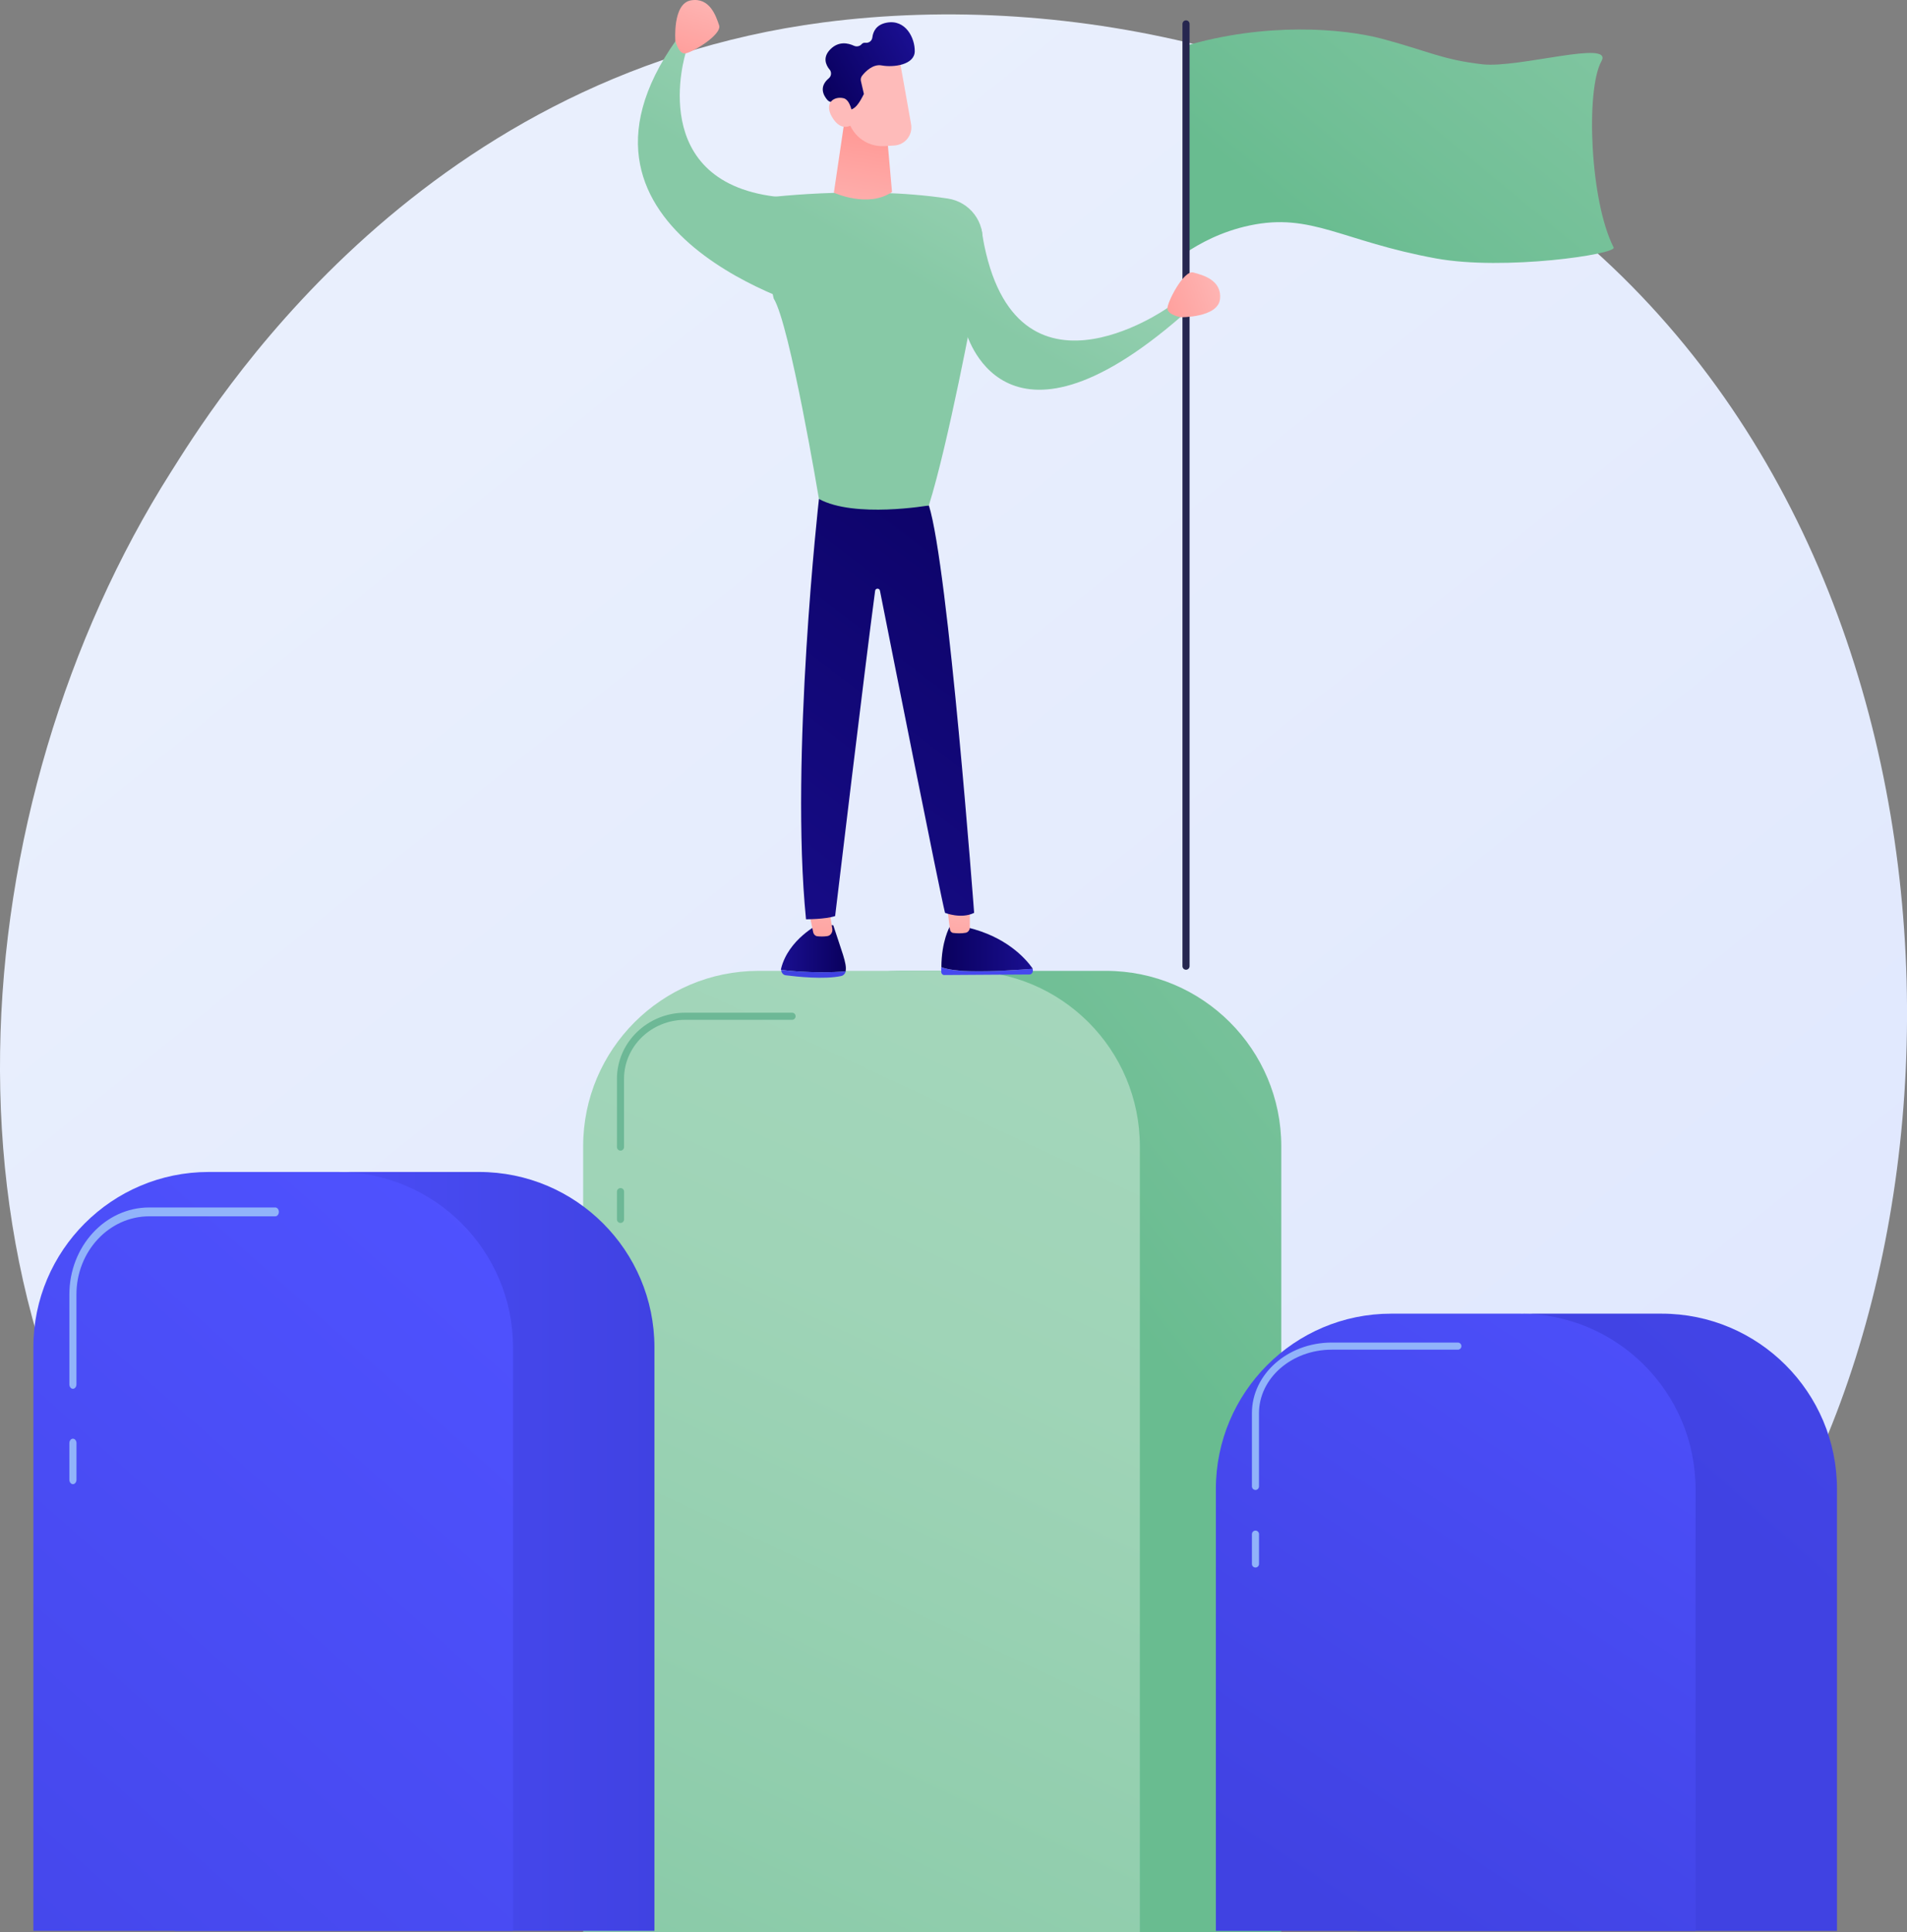 <?xml version="1.0" encoding="UTF-8"?>
<svg id="Ebene_2" data-name="Ebene 2" xmlns="http://www.w3.org/2000/svg" xmlns:xlink="http://www.w3.org/1999/xlink" viewBox="0 0 439.57 445.26">
  <rect x="0" y="0" width="439.57" height="445.26" fill="#808080" stroke="none"/>
  <defs>
    <style>
      .cls-1 {
        fill: url(#verlauf_grün_heller-2);
      }

      .cls-1, .cls-2, .cls-3, .cls-4, .cls-5, .cls-6, .cls-7, .cls-8, .cls-9, .cls-10, .cls-11, .cls-12, .cls-13, .cls-14, .cls-15, .cls-16, .cls-17, .cls-18, .cls-19, .cls-20, .cls-21, .cls-22, .cls-23, .cls-24, .cls-25, .cls-26, .cls-27 {
        stroke-width: 0px;
      }

      .cls-2 {
        fill: url(#verlauf_grün_heller-4);
      }

      .cls-3 {
        fill: url(#verlauf_grün_heller-3);
      }

      .cls-4 {
        fill: url(#linear-gradient);
      }

      .cls-5 {
        fill: url(#linear-gradient-11);
      }

      .cls-6 {
        fill: url(#linear-gradient-12);
      }

      .cls-7 {
        fill: url(#linear-gradient-13);
      }

      .cls-8 {
        fill: url(#linear-gradient-10);
      }

      .cls-9 {
        fill: url(#linear-gradient-17);
      }

      .cls-10 {
        fill: url(#linear-gradient-16);
      }

      .cls-11 {
        fill: url(#linear-gradient-15);
      }

      .cls-12 {
        fill: url(#linear-gradient-18);
      }

      .cls-13 {
        fill: url(#linear-gradient-14);
      }

      .cls-14 {
        fill: url(#verlauf_grün_stärker-2);
      }

      .cls-15 {
        fill: url(#verlauf_grün_stärker);
      }

      .cls-16 {
        fill: #6db896;
      }

      .cls-17 {
        fill: #26264f;
      }

      .cls-18 {
        fill: url(#verlauf_grün_heller);
      }

      .cls-19 {
        fill: url(#linear-gradient-4);
      }

      .cls-20 {
        fill: url(#linear-gradient-2);
      }

      .cls-21 {
        fill: url(#linear-gradient-3);
      }

      .cls-22 {
        fill: url(#linear-gradient-8);
      }

      .cls-23 {
        fill: url(#linear-gradient-9);
      }

      .cls-24 {
        fill: url(#linear-gradient-7);
      }

      .cls-25 {
        fill: url(#linear-gradient-5);
      }

      .cls-26 {
        fill: url(#linear-gradient-6);
      }

      .cls-27 {
        fill: #91b3fa;
      }
    </style>
    <linearGradient id="linear-gradient" x1="496.73" y1="575.3" x2="103.76" y2="87.26" gradientUnits="userSpaceOnUse">
      <stop offset="0" stop-color="#dae3fe"/>
      <stop offset="1" stop-color="#e9effd"/>
    </linearGradient>
    <linearGradient id="verlauf_grün_stärker" data-name="verlauf grün stärker" x1="412.89" y1="201.65" x2="268.84" y2="315.22" gradientUnits="userSpaceOnUse">
      <stop offset="0" stop-color="#87c9a6"/>
      <stop offset=".36" stop-color="#81c6a1"/>
      <stop offset=".81" stop-color="#71bf96"/>
      <stop offset="1" stop-color="#69bc90"/>
    </linearGradient>
    <linearGradient id="verlauf_grün_heller" data-name="verlauf grün heller" x1="258.99" y1="220.39" x2="145.53" y2="464.27" gradientUnits="userSpaceOnUse">
      <stop offset="0" stop-color="#a5d7bc"/>
      <stop offset=".36" stop-color="#9fd4b7"/>
      <stop offset=".81" stop-color="#8fcdac"/>
      <stop offset="1" stop-color="#87c9a6"/>
    </linearGradient>
    <linearGradient id="linear-gradient-2" x1="40.28" y1="357.5" x2="150.85" y2="357.5" gradientUnits="userSpaceOnUse">
      <stop offset="0" stop-color="#4f52ff"/>
      <stop offset="1" stop-color="#4042e2"/>
    </linearGradient>
    <linearGradient id="linear-gradient-3" x1="131.61" y1="292.61" x2="-66.14" y2="515.69" xlink:href="#linear-gradient-2"/>
    <linearGradient id="linear-gradient-4" x1="550.18" y1="181.86" x2="398.56" y2="352.18" xlink:href="#linear-gradient-2"/>
    <linearGradient id="linear-gradient-5" x1="405.29" y1="282.3" x2="302.15" y2="438.56" xlink:href="#linear-gradient-2"/>
    <linearGradient id="verlauf_grün_stärker-2" data-name="verlauf grün stärker" x1="386.03" y1="-43.14" x2="304.51" y2="55.77" xlink:href="#verlauf_grün_stärker"/>
    <linearGradient id="linear-gradient-6" x1="-12489.57" y1="218.5" x2="-12474.6" y2="218.5" gradientTransform="translate(-12294.58) rotate(-180) scale(1 -1)" gradientUnits="userSpaceOnUse">
      <stop offset="0" stop-color="#09005d"/>
      <stop offset="1" stop-color="#1a0f91"/>
    </linearGradient>
    <linearGradient id="linear-gradient-7" x1="-12476.78" y1="84.06" x2="-12479.5" y2="155.53" gradientTransform="translate(-12294.58) rotate(-180) scale(1 -1)" xlink:href="#linear-gradient-2"/>
    <linearGradient id="linear-gradient-8" x1="2001.91" y1="200.94" x2="1998.92" y2="227.01" gradientTransform="translate(-1811.84)" gradientUnits="userSpaceOnUse">
      <stop offset="0" stop-color="#febbba"/>
      <stop offset="1" stop-color="#ff928e"/>
    </linearGradient>
    <linearGradient id="linear-gradient-9" x1="2040.94" y1="181.6" x2="2038.23" y2="253.06" gradientTransform="translate(-1811.84)" xlink:href="#linear-gradient-2"/>
    <linearGradient id="linear-gradient-10" x1="2028.83" y1="218.71" x2="2049.89" y2="218.71" gradientTransform="translate(-1811.84)" xlink:href="#linear-gradient-6"/>
    <linearGradient id="linear-gradient-11" x1="2033.38" y1="204.27" x2="2030.59" y2="228.66" xlink:href="#linear-gradient-8"/>
    <linearGradient id="linear-gradient-12" x1="258.23" y1="94.77" x2="152.01" y2="234.58" gradientTransform="matrix(1,0,0,1,0,0)" xlink:href="#linear-gradient-6"/>
    <linearGradient id="verlauf_grün_heller-2" data-name="verlauf grün heller" x1="247.25" y1="-8.76" x2="205.95" y2="61.88" xlink:href="#verlauf_grün_heller"/>
    <linearGradient id="linear-gradient-13" x1="196.6" y1="57.64" x2="202.03" y2="24.22" gradientTransform="matrix(1,0,0,1,0,0)" xlink:href="#linear-gradient-8"/>
    <linearGradient id="linear-gradient-14" x1="-993.79" y1="1855.89" x2="-970.32" y2="1850.18" gradientTransform="translate(1289.93 -3103.77) rotate(-28.87)" xlink:href="#linear-gradient-8"/>
    <linearGradient id="linear-gradient-15" x1="-2472.47" y1="2204.82" x2="-2448.3" y2="2204.82" gradientTransform="translate(1289.93 -3103.77) rotate(-28.87)" xlink:href="#linear-gradient-6"/>
    <linearGradient id="linear-gradient-16" x1="-994.6" y1="1852.49" x2="-971.13" y2="1846.78" gradientTransform="translate(1289.93 -3103.77) rotate(-28.87)" xlink:href="#linear-gradient-8"/>
    <linearGradient id="verlauf_grün_heller-3" data-name="verlauf grün heller" x1="212.44" y1="-29.12" x2="171.14" y2="41.53" xlink:href="#verlauf_grün_heller"/>
    <linearGradient id="linear-gradient-17" x1="163.77" y1="-4.15" x2="156.2" y2="20.71" gradientTransform="matrix(1,0,0,1,0,0)" xlink:href="#linear-gradient-8"/>
    <linearGradient id="verlauf_grün_heller-4" data-name="verlauf grün heller" x1="279.91" y1="10.33" x2="238.6" y2="80.98" xlink:href="#verlauf_grün_heller"/>
    <linearGradient id="linear-gradient-18" x1="-5580.53" y1="-7638.17" x2="-5588.1" y2="-7613.31" gradientTransform="translate(-7708.45 -4994.67) rotate(-93.82) scale(1 -1)" xlink:href="#linear-gradient-8"/>
  </defs>
  <g id="Ebene_22" data-name="Ebene 22">
    <g>
      <path class="cls-4" d="M388.62,382.83c-9.03,9.5-17.57,15.63-24.31,20.47-79.32,56.91-173.17,40.32-193.12,36.27-29.46-5.98-86.39-17.55-127.56-65.95-62.28-73.24-52.58-188.62-4.27-264.79,8.84-13.93,55.51-91.26,150.38-103.66,57.41-7.5,124.34,7.63,172.8,48.23,101.73,85.23,94.49,257.41,26.09,329.42Z"/>
      <g>
        <path class="cls-15" d="M207.45,223.72h47.47c22.31,0,40.42,18.11,40.42,40.42v181.11h-128.32v-181.11c0-22.31,18.11-40.42,40.42-40.42Z"/>
        <path class="cls-18" d="M174.85,223.72h47.47c22.31,0,40.42,18.11,40.42,40.42v181.11h-128.32v-181.11c0-22.31,18.11-40.42,40.42-40.42Z"/>
        <g>
          <path class="cls-16" d="M143.03,265.14c-.45,0-.82-.36-.82-.82v-15.72c0-8.4,7.05-15.24,15.72-15.24h24.64c.45,0,.82.36.82.82s-.37.82-.82.82h-24.64c-7.77,0-14.09,6.1-14.09,13.61v15.72c0,.45-.37.82-.82.82Z"/>
          <path class="cls-16" d="M143.03,281.81c-.45,0-.82-.36-.82-.82v-6.4c0-.45.37-.82.82-.82s.82.36.82.82v6.4c0,.45-.37.82-.82.82Z"/>
        </g>
      </g>
      <g>
        <path class="cls-20" d="M80.71,270.06h29.72c22.31,0,40.42,18.11,40.42,40.42v134.45H40.28v-134.45c0-22.31,18.11-40.42,40.42-40.42Z"/>
        <path class="cls-21" d="M48.11,270.06h29.72c22.31,0,40.42,18.11,40.42,40.42v134.45H7.69v-134.45c0-22.31,18.11-40.42,40.42-40.42Z"/>
        <g>
          <path class="cls-27" d="M16.81,320.03c-.45,0-.82-.46-.82-1.02v-20.73c0-11.05,8.25-20.04,18.4-20.04h29.07c.45,0,.82.46.82,1.02s-.37,1.02-.82,1.02h-29.07c-9.24,0-16.77,8.08-16.77,18v20.73c0,.56-.37,1.02-.82,1.02Z"/>
          <path class="cls-27" d="M16.81,342c-.45,0-.82-.46-.82-1.02v-8.44c0-.56.37-1.02.82-1.02s.82.46.82,1.02v8.44c0,.56-.37,1.02-.82,1.02Z"/>
        </g>
      </g>
      <g>
        <path class="cls-19" d="M353.29,302.71h29.72c22.31,0,40.42,18.11,40.42,40.42v101.81h-110.57v-101.81c0-22.31,18.11-40.42,40.42-40.42Z"/>
        <path class="cls-25" d="M320.69,302.71h29.72c22.31,0,40.42,18.11,40.42,40.42v101.81h-110.57v-101.81c0-22.31,18.11-40.42,40.42-40.42Z"/>
        <g>
          <path class="cls-27" d="M289.39,343.33c-.45,0-.82-.36-.82-.82v-16.86c0-8.98,8.25-16.28,18.4-16.28h29.07c.45,0,.82.36.82.82s-.37.82-.82.82h-29.07c-9.24,0-16.77,6.57-16.77,14.65v16.86c0,.45-.37.82-.82.82Z"/>
          <path class="cls-27" d="M289.39,361.21c-.45,0-.82-.36-.82-.82v-6.87c0-.45.37-.82.82-.82s.82.36.82.82v6.87c0,.45-.37.82-.82.82Z"/>
        </g>
      </g>
      <g>
        <g>
          <path class="cls-14" d="M273.15,10.6c18.65-5.53,36.44-4.04,45.32-1.69,10.5,2.78,13.98,4.86,23.27,5.91,8.26.93,30.21-5.75,27.4-.72-3.66,6.55-2.66,32.22,2.81,42.92.8,1.56-25.2,5.41-40.95,2.53-21.72-3.97-28.71-10.62-42.97-7.59-6.58,1.4-11.58,4.19-14.77,6.33,1.45-15.82-1.57-31.86-.11-47.68Z"/>
          <path class="cls-17" d="M273.38,223.46c-.45,0-.82-.36-.82-.82V5.51c0-.45.37-.82.82-.82s.82.36.82.82v217.13c0,.45-.37.82-.82.82Z"/>
        </g>
        <g>
          <path class="cls-26" d="M180.02,223.51c0-.11,0-.23.03-.34,1.7-6.76,8.67-10.22,8.67-10.22l3.35.26c1.93,5.95,3.17,8.86,2.86,10.49,0,.05-.02.09-.03.13-2.76.25-8.45.41-14.88-.32Z"/>
          <path class="cls-24" d="M194.95,223.84c-.15.54-.55.97-1.06,1.07-3.93.83-10.18.16-12.81-.18-.58-.08-1-.61-1.01-1.22,6.43.73,12.12.57,14.88.32Z"/>
          <path class="cls-22" d="M185.97,207.74l1.47,7.06c.11.52.51.91.99.95.59.06,1.43.09,2.27-.04.76-.11,1.28-.88,1.15-1.71l-1.02-6.27h-4.86Z"/>
          <path class="cls-23" d="M223.34,223.78c-3.58-.1-5.43-.52-6.39-.91,0,.36,0,.72.01,1.09.01.4.31.72.67.72l19.65-.13c.63,0,.99-.73.72-1.31-2.58.21-9.14.69-14.67.53Z"/>
          <path class="cls-8" d="M238.05,223.24s-.04-.1-.08-.15c-1.74-2.43-6.16-7.25-14.89-9.35l-4.19-.13s-1.87,3.24-1.9,9.25c.96.39,2.81.81,6.39.91,5.53.15,12.1-.32,14.67-.53Z"/>
          <path class="cls-5" d="M218.12,207.26c.05.31.62,5.06.84,6.9.05.44.37.78.77.82.71.09,1.87.16,2.88-.04.54-.11.94-.64.94-1.24v-7.45l-5.43,1.02Z"/>
          <path class="cls-6" d="M188.77,114.98s-6.71,59.6-2.98,96.86c0,0,4.47,0,6.71-.75,0,0,6.97-58.28,9.22-74.95.08-.63.98-.66,1.11-.03,2.78,14.03,13.71,69.05,15,74.24,0,0,3.73,1.49,6.71,0,0,0-5.96-79.72-10.43-93.88l-25.33-1.49Z"/>
          <path class="cls-1" d="M175.36,45.69s22.54-3.04,43.11.06c5.09.77,8.64,5.46,7.95,10.56l-1.89,13.97s-5.96,32.04-10.43,46.19c0,0-17.14,2.98-25.33-1.49,0,0-6.71-40.23-10.43-46.19,0,0-3.73-15.65-2.98-23.1Z"/>
          <path class="cls-7" d="M195.03,25.33l-2.82,19.07s7.88,3.62,13.4-.16l-1.19-13.46-9.39-5.46Z"/>
          <g>
            <path class="cls-13" d="M207.17,12.91c.09.16,1.79,9.78,2.84,15.73.43,2.46-1.38,4.74-3.87,4.89l-2.28.14c-4.19.25-7.89-2.74-8.52-6.89l-1.65-10.78s11.34-7,13.49-3.08Z"/>
            <path class="cls-11" d="M191.21,16.02c-.88-1.09-1.64-2.85.23-4.7,1.89-1.87,4.03-1.41,5.39-.78.6.28,1.34.15,1.77-.35.19-.22.47-.38.89-.33.79.09,1.49-.43,1.59-1.22.16-1.35.88-2.95,3.27-3.41,4.39-.85,6.57,3.54,6.5,6.63-.08,3.09-4.89,3.73-7.61,3.22-2-.38-3.74,1.38-4.51,2.35-.28.35-.39.81-.29,1.24l.69,2.98c-.48.93-.95,1.87-1.63,2.66-.49.57-1.02.88-1.58,1.02-.82-1.52-3.11-1.78-4.17-1.81-.41-.01-.79-.19-1.05-.5-.8-.92-2.06-2.97.35-4.99.6-.5.67-1.4.18-2.01Z"/>
            <path class="cls-10" d="M196.7,28.52s-.09-5.38-2.27-5.89c-2.18-.51-4.53,1.07-2.67,4.29,2.32,4.01,4.94,1.6,4.94,1.6Z"/>
          </g>
          <path class="cls-3" d="M188.1,71.41s-63.97-17.41-32.21-62.2l2.15,3.04s-9.57,30.33,22.13,33.21c0,0,8.21,21.18,7.93,25.94Z"/>
          <path class="cls-9" d="M155.68,9.45s-.72-8.65,3.6-9.37c4.32-.72,5.76,3.6,6.48,5.76.72,2.16-6.48,6.48-7.93,6.48s-2.16-2.88-2.16-2.88Z"/>
          <path class="cls-2" d="M222.58,76.2s8.27,32.73,49.75-3.33l-3.18-1.94s-36.52,25.91-42.95-18.29c0,0-3.61,19.58-3.61,23.55Z"/>
          <path class="cls-12" d="M272.11,73.1s8.68.14,9.11-4.22c.43-4.36-3.98-5.51-6.18-6.09-2.2-.57-6.04,6.9-5.94,8.34s3.02,1.96,3.02,1.96Z"/>
        </g>
      </g>
    </g>
  </g>
</svg>